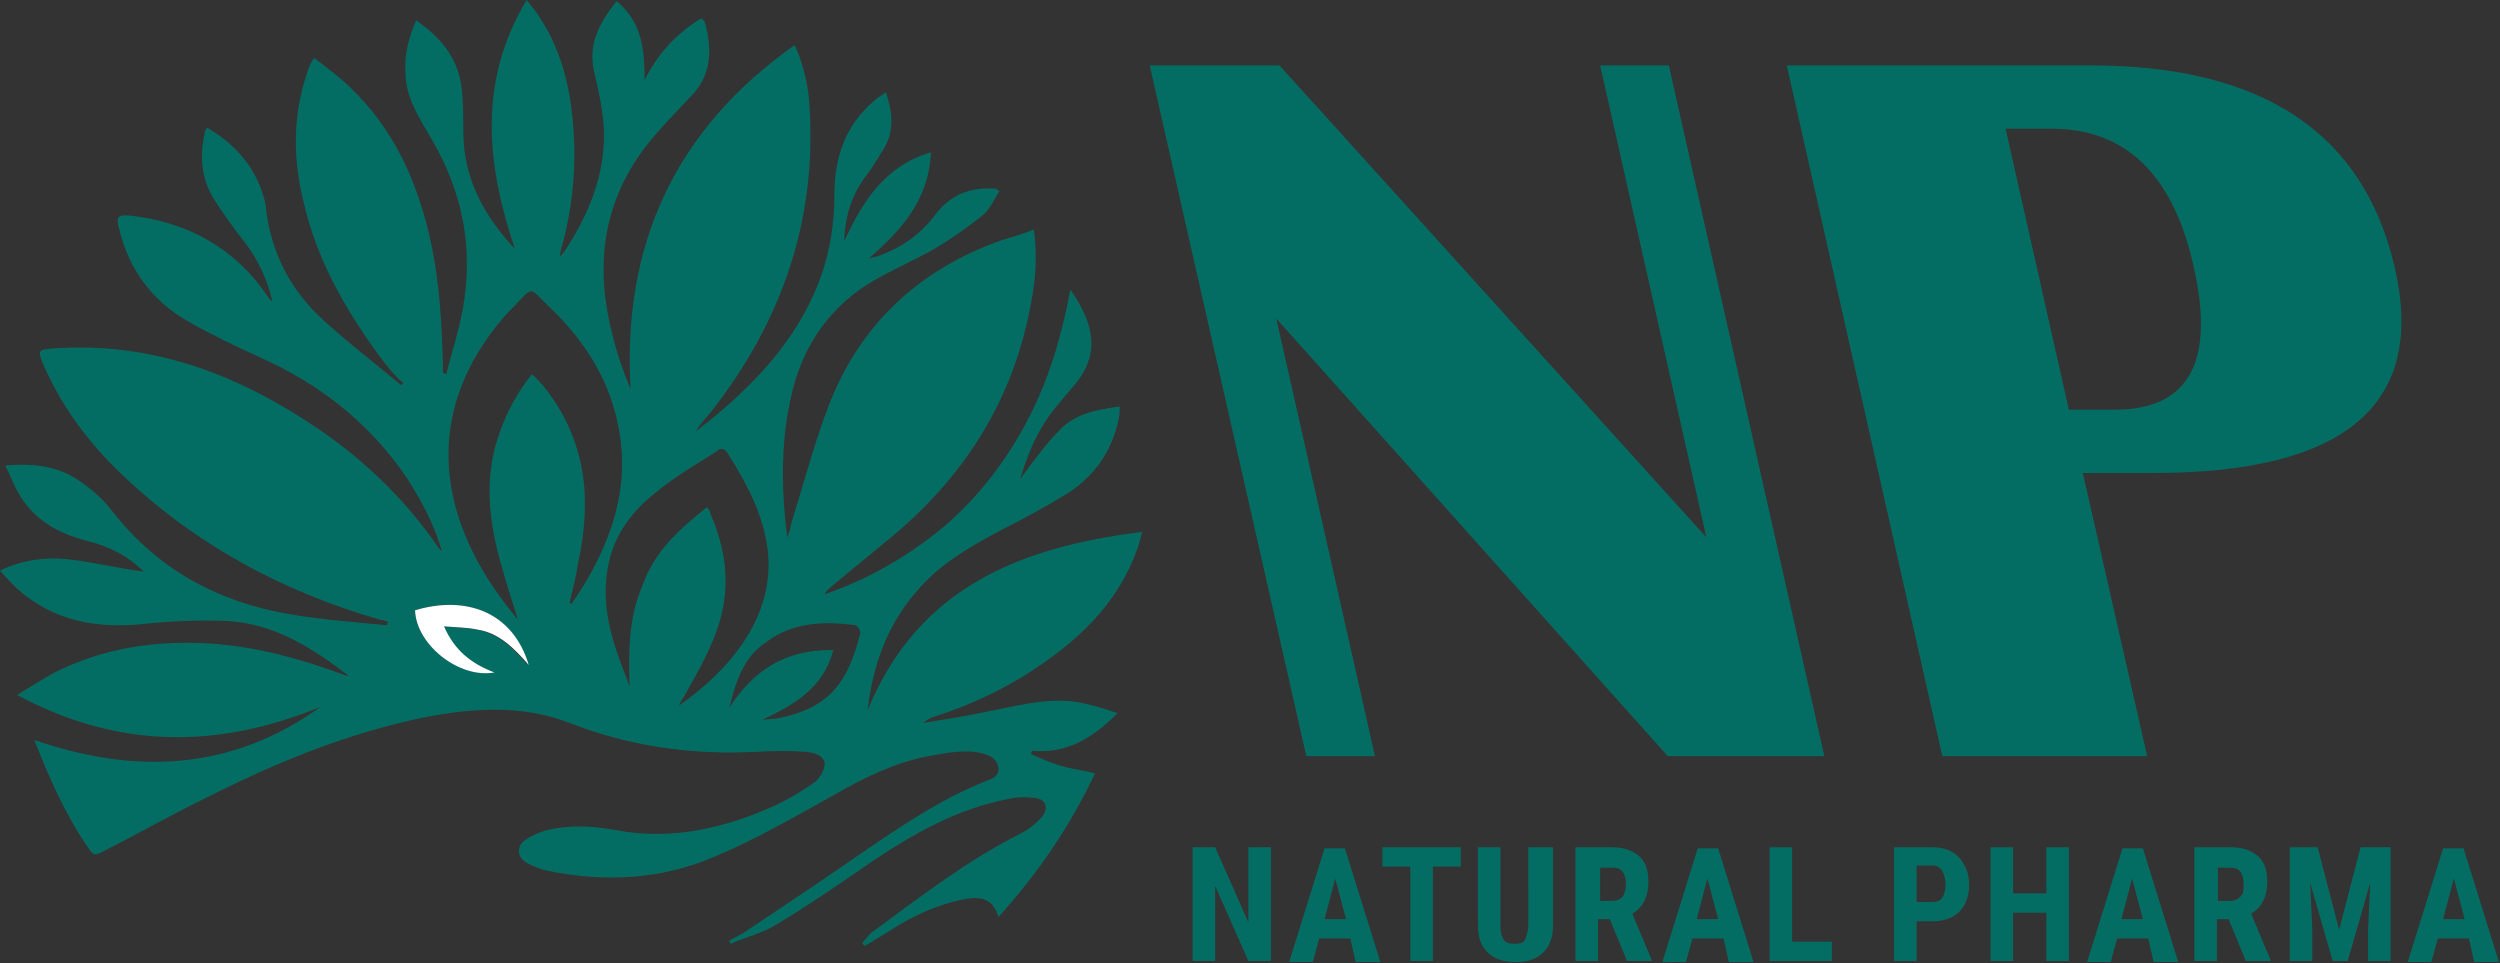 <?xml version="1.0" encoding="utf-8"?>
<svg version="1.1" xmlns="http://www.w3.org/2000/svg" xmlns:xlink="http://www.w3.org/1999/xlink" x="0px" y="0px"
	 viewBox="0 0 233.1 89.8" style="enable-background:new 0 0 233.1 89.8;" xml:space="preserve">
<rect x="0" y="0" width="233.1" height="89.8" fill="#333333" stroke="none"/>
<g>
	<path fill="#046D63" d="M155.6,6.1l14.5,64.4h-14.6L119,29.7l9.2,40.8h-6.4L107.2,6.1h12.1l39.8,44l-9.9-44H155.6z"/>
	<path fill="#046D63" d="M181.1,70.5L166.6,6.1h28.3c16.1,0,25.5,6.3,28.4,18.9c2.9,12.7-4.6,19.1-22.5,19.1h-6.6l6,26.4H181.1z
		 M192.9,38.2h4.3c6.9,0,9.4-4.5,7.3-13.5c-1.9-8.4-6.3-12.7-13.2-12.7h-4.3L192.9,38.2z"/>
</g>
<g>
	<path fill="#046D63" d="M118.5,89.6h-2.1l-3.1-7v7h-2.1V79h2.1l3.1,7v-7h2.1V89.6z"/>
	<path fill="#046D63" d="M125.9,87.5H123l-0.6,2.2h-2.2l3.3-10.6h1.9l3.3,10.6h-2.3L125.9,87.5z M123.5,85.7h2l-1-3.8L123.5,85.7z"/>
	<path fill="#046D63" d="M136.2,80.8h-2.6v8.8h-2.1v-8.8h-2.6V79h7.3V80.8z"/>
	<path fill="#046D63" d="M144.8,79v7.3c0,1.1-0.3,1.9-0.9,2.5s-1.4,0.9-2.6,0.9c-1.1,0-2-0.3-2.6-0.9c-0.6-0.6-0.9-1.4-0.9-2.6V79h2.1
		v7.3c0,0.6,0.1,1,0.3,1.3s0.5,0.4,1,0.4s0.9-0.1,1-0.4s0.3-0.7,0.3-1.3V79H144.8z"/>
	<path fill="#046D63" d="M150.1,85.7h-1.1v3.9h-2.1V79h3.4c1.1,0,1.9,0.3,2.5,0.8s0.9,1.3,0.9,2.4c0,1.4-0.5,2.4-1.5,3l1.8,4.3v0.1
		h-2.3L150.1,85.7z M149.1,84h1.2c0.4,0,0.7-0.1,1-0.4c0.2-0.3,0.3-0.7,0.3-1.1c0-1.1-0.4-1.6-1.2-1.6h-1.2V84z"/>
	<path fill="#046D63" d="M160.7,87.5h-2.9l-0.6,2.2H155l3.3-10.6h1.9l3.3,10.6h-2.3L160.7,87.5z M158.2,85.7h2l-1-3.8L158.2,85.7z"/>
	<path fill="#046D63" d="M167.1,87.8h3.7v1.8H165V79h2.1V87.8z"/>
	<path fill="#046D63" d="M178.7,85.9v3.7h-2.1V79h3.6c1,0,1.9,0.3,2.5,1c0.6,0.7,0.9,1.5,0.9,2.5c0,1-0.3,1.9-0.9,2.5s-1.5,0.9-2.5,0.9
		H178.7z M178.7,84.1h1.5c0.4,0,0.7-0.1,0.9-0.4s0.3-0.7,0.3-1.2c0-0.5-0.1-0.9-0.3-1.3c-0.2-0.3-0.5-0.5-0.9-0.5h-1.5V84.1z"/>
	<path fill="#046D63" d="M192.9,89.6h-2.1v-4.5h-3.1v4.5h-2.1V79h2.1v4.3h3.1V79h2.1V89.6z"/>
	<path fill="#046D63" d="M200.3,87.5h-2.9l-0.6,2.2h-2.2l3.3-10.6h1.9l3.3,10.6h-2.3L200.3,87.5z M197.8,85.7h2l-1-3.8L197.8,85.7z"/>
	<path fill="#046D63" d="M207.8,85.7h-1.1v3.9h-2.1V79h3.4c1.1,0,1.9,0.3,2.5,0.8s0.9,1.3,0.9,2.4c0,1.4-0.5,2.4-1.5,3l1.8,4.3v0.1
		h-2.3L207.8,85.7z M206.7,84h1.2c0.4,0,0.7-0.1,1-0.4s0.3-0.7,0.3-1.1c0-1.1-0.4-1.6-1.2-1.6h-1.2V84z"/>
	<path fill="#046D63" d="M216.1,79l2,7.7l2-7.7h2.8v10.6h-2.1v-2.9l0.2-4.4l-2.1,7.3h-1.4l-2.1-7.3l0.2,4.4v2.9h-2.1V79H216.1z"/>
	<path fill="#046D63" d="M230.2,87.5h-2.9l-0.6,2.2h-2.2l3.3-10.6h1.9l3.3,10.6h-2.3L230.2,87.5z M227.8,85.7h2l-1-3.8L227.8,85.7z"/>
</g>
<g>
	<path fill="#046D63" d="M74.1,4.2c0.9,2,1.3,4,1.4,6c0.6,10.6-2.7,19.9-9.2,28.2c-0.5,0.6-1,1.1-1.4,1.8c0.9-0.7,1.8-1.4,2.7-2.2
		c3.9-3.4,7.1-7.2,8.9-12.1c0.9-2.5,1.3-5.1,1.3-7.7c0-3.5,1-6.5,3.7-8.8c0.3-0.3,0.7-0.5,1.1-0.8c0.6,1.8,0.8,3.5-0.1,5.1
		c-0.6,1-1.2,2-1.9,2.9c-1.3,1.8-1.8,3.7-1.9,5.9c1.7-3.6,3.7-7,8.1-8.3c-0.2,4.5-2.8,7.3-5.8,9.9c0.3-0.1,0.5-0.1,0.8-0.2
		c2.3-0.8,4.1-2.1,5.5-4c1.4-1.8,3.3-2.5,5.6-2.3c0.1,0.1,0.2,0.2,0.3,0.2c-0.5,0.8-0.9,1.7-1.6,2.3c-1.4,1.1-2.8,2.1-4.3,3
		c-1.9,1.1-4,2-5.9,3.1c-3.9,2.3-6.4,5.8-7.5,10.2c-1.1,4.4-1.1,8.9-0.5,13.7c0.2-0.5,0.3-0.7,0.3-1c0.1-0.2,0.1-0.5,0.2-0.7
		c1.1-3.5,2-7,3.3-10.4c2.9-7.7,8.5-12.9,16.2-15.6c1-0.3,2-0.6,3-1c0.3,2.3,0.2,4.4-0.2,6.5c-1.6,9.3-6.3,16.7-13.6,22.6
		c-1.7,1.4-3.4,2.8-5.1,4.2c-0.2,0.2-0.5,0.4-0.6,0.7c4.1-1.4,7.7-3.5,11-6.2c3.3-2.8,5.9-6.2,7.9-10c2-3.8,3.2-7.9,4-12.2
		c2.3,3.3,2.8,6.1,0.3,9c-1.1,1.3-2.2,2.5-3,3.9c-0.9,1.5-1.5,3.2-2,4.8c1.2-1.6,2.3-3.2,3.7-4.6c1.4-1.5,3.4-1.9,5.6-2.2
		c0,0.5,0,0.8-0.1,1.2c-0.6,2.9-2.2,5.2-4.6,6.8c-2.1,1.3-4.3,2.5-6.5,3.6c-2.8,1.5-5.6,3.1-7.7,5.6c-2.8,3.2-4.1,6.9-4.6,11.1
		c4.7-11.4,14.2-15.2,25.6-16.6c-0.2,0.7-0.3,1.2-0.5,1.7c-1.6,4.4-4.6,7.6-8.4,10.3c-3.2,2.3-6.7,4-10.4,5.2
		c-0.4,0.1-0.8,0.3-1.1,0.6c1.9-0.3,3.8-0.6,5.7-1c2.7-0.5,5.4-1.3,8.2-1c1.4,0.2,2.8,0.6,4.2,1.1c-2.3,2.3-4.7,3.8-8,3.5
		c0,0.1,0,0.2-0.1,0.3c0.9,0.4,1.8,0.8,2.8,1.1c1,0.3,2,0.4,3.2,0.7c-2.3,4.9-5.3,9.3-9,13.4c-0.6-2-2-1.9-3.5-1.6
		c-2.3,0.5-4.5,1.5-6.5,2.8c-0.8,0.5-1.6,1-2.5,1.5c-0.1-0.1-0.2-0.2-0.2-0.3c0.3-0.3,0.5-0.6,0.8-0.9c4.5-3.3,9-6.8,14-9.3
		c0.8-0.4,1.5-1,2-1.6c0.6-0.8,0.3-1.6-0.7-1.7c-0.8-0.1-1.7-0.1-2.5,0.1c-4.7,0.9-8.8,3.2-12.8,5.9c-2.9,2-5.8,4-8.8,5.8
		c-1.3,0.8-2.9,1.2-4.3,1.8c0-0.1-0.1-0.2-0.1-0.3c0.4-0.2,0.9-0.5,1.3-0.7c3.6-2.4,7.2-4.8,10.8-7.3c3.8-2.6,7.6-5.2,11.9-6.9
		c0.6-0.2,1.2-0.5,1.1-1.2c-0.1-0.8-0.7-1.1-1.3-1.3c-1.7-0.5-3.5-0.1-5.2,0.2c-3.2,0.6-6,2-8.8,3.6c-3.6,2-7.2,4.1-11,5.7
		c-5,2.2-10.3,2.5-15.7,1.4c-0.6-0.1-1.3-0.4-1.9-0.7c-1-0.5-1.1-1.6-0.2-2.2c0.6-0.4,1.3-0.7,2-0.9c2.1-0.5,4.3-0.4,6.4,0
		c5.3,1,10.3-0.2,15.1-2.4c1.2-0.6,2.4-1.3,3.5-2.1c0.5-0.4,0.9-1.2,0.9-1.7c-0.1-0.8-1-1-1.7-1.1c-1.5-0.1-3.1-0.1-4.7,0
		c-6,0.3-11.8-0.5-17.4-2.7c-4.4-1.7-9-1.4-13.6-0.5c-6.8,1.4-13.3,4-19.5,7.1c-3.5,1.7-6.9,3.6-10.4,5.4c-0.4,0.2-0.8,0.5-1.2-0.1
		c-2.2-3.1-3.7-6.5-5.2-10.3c9.6,3.3,18.5,2.8,26.7-3.1c-9.5,3.9-18.8,4-28.3-1.1c1.3-0.8,2.4-1.5,3.5-2.1c4.6-2.3,9.4-3,14.5-2.7
		c4.3,0.3,8.4,1.4,12.4,2.9c0.2,0.1,0.3,0.1,0.5,0.1c-3.4-2.6-7-4.9-11.4-5.1c-2.6-0.1-5.2,0-7.9,0.3C8.9,58.6,5,57.9,1.6,54.9
		c-0.5-0.5-1-1-1.6-1.7c2.3-1.1,4.6-1.3,6.8-1c2.2,0.3,4.4,0.8,6.6,1.1c-1.5-1.5-3.3-2.4-5.4-2.9c-2.6-0.7-4.8-1.9-6.2-4.3
		c-0.5-0.8-0.8-1.7-1.3-2.7c2.5-0.2,4.7,0,6.7,1.3c1.2,0.8,2.4,1.8,3.3,3c4.3,5.5,10,8.5,16.7,9.6c2.9,0.5,5.9,0.7,8.9,1
		c0-0.1,0-0.2,0.1-0.3c-0.2-0.1-0.5-0.2-0.7-0.2c-9.4-2.7-17.8-7.3-24.8-14.2c-2.8-2.8-5.1-6-6.7-9.7c-0.5-1.2-0.4-1.3,0.8-1.4
		c9.3-0.7,17.4,2.4,24.9,7.5c4.4,3,8.2,6.7,11.2,11.1c0.1,0.1,0.2,0.2,0.3,0.3c-0.7-2.5-1.9-4.7-3.3-6.9c-3.5-5.1-8.1-8.7-13.7-11.2
		c-2.2-1-4.5-2.1-6.6-3.3c-3.4-1.9-5.6-4.9-6.5-8.7c-0.3-1.1-0.1-1.3,1-1.2c5.4,0.6,9.8,3,12.9,7.6c0.1,0.1,0.1,0.2,0.4,0.4
		c-0.5-2.1-1.3-3.8-2.5-5.4c-1.1-1.4-2.1-2.8-3-4.2c-1-1.7-1.3-3.6-0.9-5.6c0-0.2,0.1-0.4,0.1-0.6c0-0.1,0.1-0.2,0.2-0.4
		c2.4,1.4,4.2,3.3,5.1,5.9c0.2,0.6,0.4,1.2,0.4,1.7c0.5,4.1,2.3,7.6,5.4,10.4c2.3,2.1,4.8,4,7.2,6c0.1-0.1,0.2-0.2,0.2-0.2
		C36.7,35,36,34,35.3,33.1c-3.2-4.4-5.8-9-7-14.3c-1-4-1-8,0.3-11.9c0.1-0.3,0.2-0.7,0.4-1c0-0.1,0.1-0.2,0.3-0.5
		c1.1,0.9,2.3,1.7,3.3,2.7c4.2,4,6.4,9,7.6,14.6c0.8,3.8,1,7.6,1.1,11.4c0,0.2,0,0.5,0,0.7c0.1,0,0.2,0,0.3,0.1
		c0.5-1.9,1.1-3.8,1.5-5.8c1.1-5.8,0.1-11.1-2.9-16.2c-1.1-1.9-2.4-3.8-2.4-6.2c-0.1-1.6,0.3-3.2,1-4.8c2.2,1.5,3.8,3.4,4.2,6
		c0.2,1.4,0.2,2.9,0.2,4.4c0,4.3,1.9,7.8,4.8,10.9C45.4,15.4,44.5,7.7,49.1,0c0.5,0.6,0.9,1.1,1.2,1.6c2.2,3.3,3,7.1,3.2,11
		c0.2,3.6-0.2,7.2-1.2,10.7c0,0.1-0.1,0.3-0.1,0.6c0.2-0.2,0.3-0.3,0.4-0.4c2.3-3.5,3.9-7.3,3.7-11.6c-0.1-1.7-0.5-3.5-0.9-5.2
		c-0.6-2.6,0.5-4.6,2.1-6.6c2.4,2,2.6,4.6,2.6,7.4c1.2-2.5,3-4.4,5.3-5.8c0.1,0.1,0.2,0.2,0.3,0.3c0.7,2.5,0.7,4.9-1.2,6.9
		c-1.5,1.6-3.1,3.2-4.4,4.9c-4,5.3-4.6,11.2-3,17.4c0.4,1.7,1,3.4,1.7,5.1C58,22.9,62.9,12.1,74.1,4.2z M53.1,56.2
		c0.1,0,0.1,0.1,0.2,0.1c0.6-0.9,1.2-1.8,1.7-2.7c2.1-3.8,3.4-7.8,2.9-12.3c-0.6-5.2-3.1-9.3-6.8-12.8c-1.8-1.7-1.3-1.9-3.2,0.1
		c-0.2,0.2-0.4,0.4-0.6,0.6c-5.9,6.6-7.1,14.3-3.3,22.1c1.1,2.3,2.5,4.3,4.3,6.5c-0.7-2.2-1.3-4.1-1.8-6c-1-3.8-1.3-7.7,0.1-11.5
		c0.7-2,1.7-3.8,3-5.4c1.2,1,2.8,3.3,3.6,5.3c1.7,4,1.6,8.1,0.7,12.3C53.7,53.8,53.4,55,53.1,56.2z M65.9,47.3
		c0.2,0.2,0.3,0.3,0.3,0.5c1.4,3.2,1.9,6.4,1,9.8c-0.7,2.6-2.1,5-3.4,7.3c-0.2,0.3-0.4,0.6-0.5,0.9c2.4-1.7,4.6-3.7,6.2-6.2
		c1.6-2.5,2.4-5.2,2.1-8.2c-0.4-3.4-2-6.4-3.8-9.2c-0.3-0.5-0.7-0.4-1-0.1c-1.9,1.2-3.8,2.3-5.5,3.7c-2.5,1.9-4.3,4.4-4.7,7.6
		c-0.4,2.8,0.2,5.5,1.2,8.2c0.3,0.8,0.6,1.6,0.9,2.4c-0.1-3.2-0.1-6.4,1.2-9.4C61,51.4,63.4,49.3,65.9,47.3z M68,66
		c3-4.7,6.7-5.4,9.7-5.4c-0.9,3.5-3.6,5.1-6.6,6.5c0.5,0,0.9-0.1,1.3-0.1c4.7-0.9,6.6-3.1,7.8-7.9c0.1-0.2-0.2-0.7-0.4-0.8
		c-3-0.4-5.9-0.3-8.4,1.6C69.3,61.3,68.6,63.6,68,66z M38.7,56.9c0.1,3.2,4.1,6.3,7.3,5.8c-2.1-0.8-3.7-2.1-4.7-4.3
		c1.2,0.1,2.1,0.1,3.1,0.3c2,0.3,3.4,1.7,4.8,3.3C47.8,57,43.4,55.5,38.7,56.9z"/>
</g>
<g>
	<path fill="#FFFFFF" d="M38.7,56.9c4.7-1.4,9.1,0.1,10.6,5.1c-1.4-1.6-2.8-3-4.8-3.3c-0.9-0.2-1.9-0.2-3.1-0.3c1,2.3,2.6,3.5,4.7,4.3
		C42.8,63.3,38.8,60.1,38.7,56.9z"/>
</g>
</svg>
